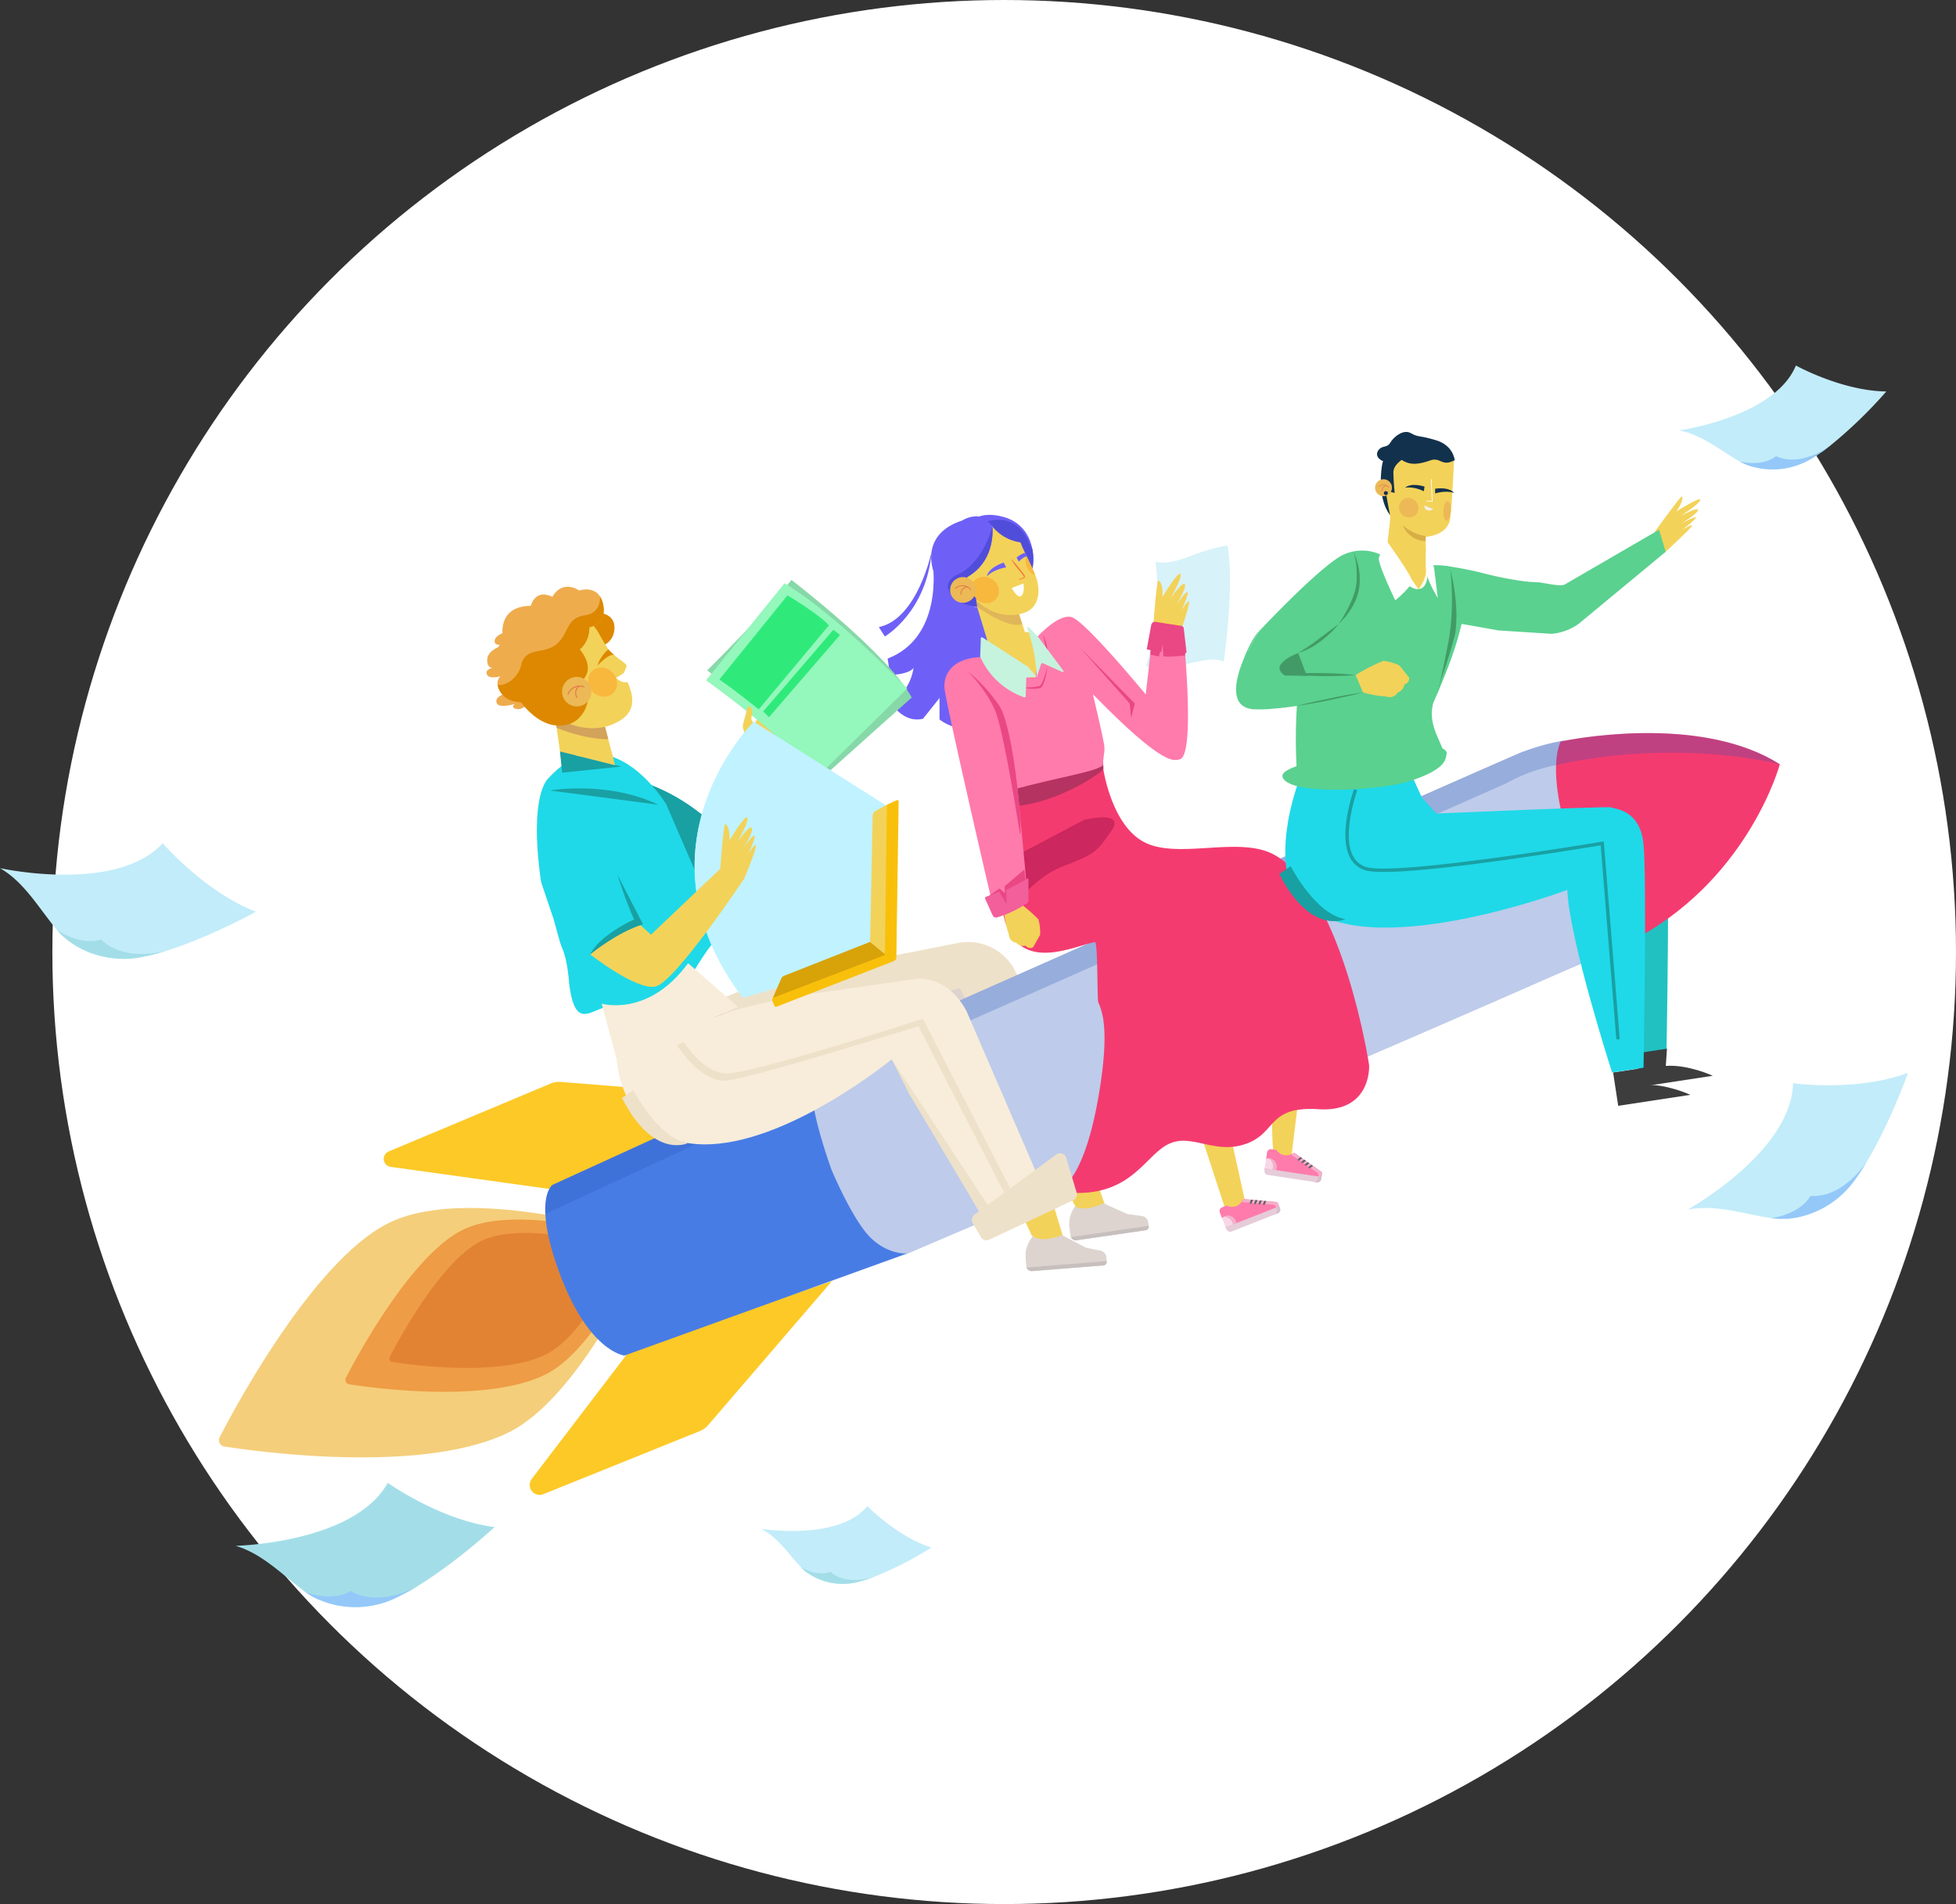 <svg xmlns="http://www.w3.org/2000/svg" xmlns:xlink="http://www.w3.org/1999/xlink" viewBox="0 0 655.16 637.61"><rect x="0" y="0" width="655.16" height="637.61" fill="#333333" stroke="none"/><defs><style>.cls-1{fill:#c0f3ff;}.cls-2{fill:#fff;}.cls-3,.cls-58{fill:#f3d259;}.cls-4{fill:#ff7bac;}.cls-5{fill:#f2afca;}.cls-6{fill:#e5ccd8;}.cls-7{fill:#d8bfcc;}.cls-8{fill:#f7d7e6;}.cls-9{fill:#786e78;}.cls-10{fill:#665e67;}.cls-11{fill:#6e60f7;}.cls-12{fill:#12314c;}.cls-13{fill:#ecb956;}.cls-14{fill:#e57e4c;}.cls-15{fill:#f2eeea;}.cls-16{fill:#d7f2f9;}.cls-17{fill:#21c1c1;}.cls-18{fill:#3d3d3d;}.cls-19{fill:#87d8a8;}.cls-20{fill:#94f7bc;}.cls-21{fill:#2fea7a;}.cls-22{fill:#eee1c9;}.cls-23{fill:#ddd4d0;}.cls-24{fill:#d29139;}.cls-25{fill:#c07b2c;}.cls-26{fill:#c6bfbd;}.cls-27{fill:#f5ce7b;}.cls-28{fill:#ee9c45;}.cls-29{fill:#e28333;}.cls-30{fill:#fcc927;}.cls-31{fill:#487ce5;}.cls-32{fill:#becbea;}.cls-33{fill:#f43b70;}.cls-34{opacity:0.25;}.cls-35{fill:#2454b5;}.cls-36{fill:#cc275e;}.cls-37{fill:#b53360;}.cls-38{fill:#514ddb;}.cls-39{opacity:0.59;}.cls-40{fill:#d3a25b;}.cls-41{fill:#f8b83d;}.cls-42{fill:#f8783d;}.cls-43{fill:#ea4785;}.cls-44{fill:#c6f3dd;}.cls-45{fill:#d80;}.cls-46{fill:#efac4d;}.cls-47{fill:#19a0a3;}.cls-48{fill:#f8edda;}.cls-49{fill:#1fd9e8;}.cls-50{clip-path:url(#clip-path);}.cls-51{fill:#f9c00b;}.cls-52{fill:#d8a209;}.cls-53{fill:#c2ecf9;}.cls-54{fill:#94c8f9;}.cls-55{fill:#a3dee8;}.cls-56{fill:#5ad18f;}.cls-57{fill:#429b66;}.cls-58{fill-rule:evenodd;}.cls-59{fill:#f25f9b;}.cls-60{fill:#d8ae45;}</style><clipPath id="clip-path"><path class="cls-1" d="M297.06,269.93l-44.59-28.21s-42.05,41.68-3.62,92.44L296.37,320Z"></path></clipPath></defs><g id="Capa_2" data-name="Capa 2"><g id="Capa_3" data-name="Capa 3"><circle class="cls-2" cx="336.35" cy="318.81" r="318.81"></circle></g><g id="Capa_1-2" data-name="Capa 1"><path class="cls-3" d="M434.64,370.28l-2.22,18.1s-4.56,1.81-5.54-.85-.78-15.29-.78-15.29Z"></path><polygon class="cls-3" points="401.68 378.2 410.7 405.78 417.27 403.34 411.01 375.01 401.68 378.2"></polygon><path class="cls-4" d="M412.36,412l15.5-5.92c.68-.27.8-.7.53-1.38l.07-.72-.36-.91a.88.88,0,0,0-.75-.57l-3.25-.28-.37.08-.24-.13-.87-.07-.36.08L422,402l-.87-.07-.33.08-.28-.13-.87-.08-.35.07-.26-.12-2.2-.19a.66.66,0,0,0-.63.35,4.12,4.12,0,0,1-2.52,2.11,4.07,4.07,0,0,1-2.59-.21.64.64,0,0,0-.49,0l-1.29.51a1.32,1.32,0,0,0-.74,1.72l.73,1.88.86,1.32.36,1.77.51.52c.27.68.63.71,1.31.44Z"></path><path class="cls-5" d="M427.35,402.49l-3.25-.28-.37.08-.24-.13-.87-.07-.36.08L422,402l-.87-.07-.33.08-.28-.13-.87-.08-.35.07-.26-.12-2.2-.19a.66.66,0,0,0-.63.35,4.69,4.69,0,0,1-.39.62H416l10.49.9a.89.89,0,0,1,.75.56l.61,1.53a1.43,1.43,0,0,1,.06.79l.06,0a1.32,1.32,0,0,0,.74-1.72l-.6-1.53a.88.88,0,0,0-.75-.57Z"></path><path class="cls-6" d="M412.51,412.41l15.45-6.1a1.32,1.32,0,0,0,.74-1.72l-.24-.62L410.54,411l.25.62a1.33,1.33,0,0,0,1.72.76Z"></path><path class="cls-7" d="M427.38,404.39l.24.62a1.33,1.33,0,0,1-.74,1.73l1.08-.43a1.32,1.32,0,0,0,.74-1.72l-.24-.62Z"></path><path class="cls-8" d="M409.32,407.94a2.61,2.61,0,0,1,.94-.62,2.77,2.77,0,0,1,3.59,1.57,3,3,0,0,1,.18.77L410.55,411l-1.22-3.09Z"></path><path class="cls-5" d="M410.26,407.32a2.49,2.49,0,0,0-.51.27,2.76,2.76,0,0,1,3,1.73,3,3,0,0,1,.19.76l1.08-.42a3,3,0,0,0-.18-.77,2.77,2.77,0,0,0-3.59-1.57Z"></path><path class="cls-9" d="M420.53,401.91l-.42,1a.29.29,0,0,0,.16.38.28.28,0,0,0,.38-.15l.49-1.15Z"></path><path class="cls-10" d="M420.11,402.88a0,0,0,0,1,0,0l.61,0,.43-1-.61,0Z"></path><path class="cls-9" d="M419.05,401.78l-.41,1a.29.29,0,1,0,.53.23l.49-1.15Z"></path><path class="cls-10" d="M418.64,402.75s0,0,0,0l.6,0,.43-1-.22,0-.39,0Z"></path><path class="cls-9" d="M422,402l-.42,1a.28.28,0,0,0,.15.38.29.29,0,0,0,.38-.15l.5-1.16Z"></path><path class="cls-10" d="M421.59,403v0l.61,0,.43-1L422,402Z"></path><path class="cls-9" d="M423.49,402.16l-.43,1a.29.29,0,0,0,.16.38.28.28,0,0,0,.38-.15l.5-1.17Z"></path><path class="cls-10" d="M423.06,403.15v0l.61.05.43-1-.61,0Z"></path><path class="cls-4" d="M424.69,393l16.39,2.65c.72.1,1-.2,1.15-.93l.42-.6.14-1a.89.89,0,0,0-.36-.86l-2.68-1.88-.35-.11-.15-.24-.71-.5-.36-.1-.15-.25-.71-.5-.33-.09-.17-.26-.72-.5-.34-.12-.16-.23-1.8-1.27a.67.67,0,0,0-.73,0,4.08,4.08,0,0,1-3.23.56,4,4,0,0,1-2.14-1.48.62.62,0,0,0-.43-.25l-1.36-.21A1.32,1.32,0,0,0,424.4,386l-.3,2,.07,1.58-.56,1.71.17.7c-.11.73.19.93.91,1Z"></path><path class="cls-5" d="M442.43,392.31l-2.68-1.88-.35-.11-.15-.24-.71-.5-.36-.1-.15-.25-.71-.5-.33-.09-.17-.26-.72-.5-.34-.12-.16-.23-1.8-1.27a.67.67,0,0,0-.73,0,5.43,5.43,0,0,1-.65.34l.14.08,8.63,6a.88.88,0,0,1,.37.86l-.25,1.63a1.31,1.31,0,0,1-.34.71H441a1.33,1.33,0,0,0,1.51-1.13l.24-1.62a.89.89,0,0,0-.36-.86Z"></path><path class="cls-6" d="M424.62,393.45,441,395.92a1.33,1.33,0,0,0,1.51-1.13l.1-.66-19-2.86-.1.66a1.33,1.33,0,0,0,1.11,1.52Z"></path><path class="cls-7" d="M441.5,394l-.1.66a1.32,1.32,0,0,1-1.51,1.12l1.15.18a1.33,1.33,0,0,0,1.51-1.13l.1-.65Z"></path><path class="cls-8" d="M424.1,388a2.81,2.81,0,0,1,1.12-.06,2.8,2.8,0,0,1,2.09,3.91l-3.7-.56.49-3.29Z"></path><path class="cls-5" d="M425.22,387.92a2.82,2.82,0,0,0-.58,0,2.77,2.77,0,0,1,1.74,3,2.61,2.61,0,0,1-.22.75l1.15.18a2.8,2.8,0,0,0-2.09-3.91Z"></path><path class="cls-9" d="M436.82,388.38,436,389a.29.29,0,0,0,.35.47l1-.75Z"></path><path class="cls-10" d="M436,389l0,0,.5.35.88-.66-.5-.35Z"></path><path class="cls-9" d="M435.6,387.53l-.84.63a.29.29,0,0,0-.06.4.29.29,0,0,0,.41.06l1-.74Z"></path><path class="cls-10" d="M434.76,388.16l0,0,.5.34.87-.65-.18-.12-.32-.23Z"></path><path class="cls-9" d="M438,389.23l-.85.64a.29.29,0,0,0-.06.41.29.29,0,0,0,.4.06l1-.76Z"></path><path class="cls-10" d="M437.18,389.87l0,0,.5.35.88-.66-.51-.35Z"></path><path class="cls-9" d="M439.25,390.08l-.87.65a.29.29,0,0,0-.05.4.28.28,0,0,0,.4.06l1-.76Z"></path><path class="cls-10" d="M438.39,390.73h0l.5.35.88-.66-.5-.35Z"></path><path class="cls-11" d="M312.51,189.83s3.23,23.61-15.21,30.71l.86,5.46s5.93,0,7.82-2.29c0,0-1,8.43-7.82,11.23,0,0,4.13,7.42,11,5.75l5.53-6.93v7.18s7,5.5,11.28,1a41.59,41.59,0,0,1,7.09-26.08l-5.19-12.44S318.23,202.93,312.51,189.83Z"></path><path class="cls-3" d="M477.61,186.86c-.16-1.55-.08-7.08-.08-7.08s7.46-.35,8.21-6.19S487,154.23,487,154.23l-10.38-6-12.39,8.19-1.63,6.36,3.09,10.41-1.13,12.24Z"></path><path class="cls-12" d="M465.61,172.48c-2.85-3.67-3.38-9.43-3-14.07.17-2.23.48-4.56,1.78-6.39a10.51,10.51,0,0,1,5.41-3.53,17.27,17.27,0,0,1,9.93-.51,11.58,11.58,0,0,1,7.55,6.19s-15.16-1.61-16.22-1.1-4.37,2.44-4.35,5.17.43,6.82.43,6.82l-2.42-.58s.5-3.69-.54-3.65S465.61,172.48,465.61,172.48Z"></path><path class="cls-13" d="M468.65,169.36a3.27,3.27,0,0,0,2.54,3.75A3,3,0,0,0,475,171a3.54,3.54,0,0,0-2.45-4.18A3.24,3.24,0,0,0,468.65,169.36Z"></path><path class="cls-12" d="M477.14,162.94l-.22,1.57s-3.28-1.74-6.25-1.17C470.67,163.34,472.16,161.5,477.14,162.94Z"></path><path class="cls-12" d="M480.7,163.66l0,1.58s3.52-1.19,6.36-.16C487,165.08,485.84,163,480.7,163.66Z"></path><ellipse class="cls-13" cx="463.44" cy="163.34" rx="2.85" ry="2.84" transform="translate(232.98 597.33) rotate(-81.45)"></ellipse><path class="cls-14" d="M465.25,163.21a.12.12,0,0,1,0,.08.11.11,0,0,1-.15,0,2.28,2.28,0,0,0-3.22-.24.11.11,0,1,1-.14-.16,2.49,2.49,0,0,1,3.52.26A.11.11,0,0,1,465.25,163.21Z"></path><path class="cls-14" d="M464.53,162.65a.11.11,0,0,1-.1.1,1.45,1.45,0,0,0-1.36,1.54.1.1,0,0,1-.1.11.11.11,0,0,1-.12-.1,1.68,1.68,0,0,1,1.57-1.77.1.1,0,0,1,.11.1Z"></path><ellipse class="cls-13" cx="484.69" cy="171.11" rx="3.3" ry="1.24" transform="translate(289.19 646.48) rotate(-87.09)"></ellipse><path class="cls-2" d="M479.73,168l-1.87-.09a.12.12,0,0,1-.11-.12.13.13,0,0,1,.13-.12l1.73.09-.35-7.18a.13.13,0,0,1,.11-.13.12.12,0,0,1,.13.12l.36,7.31a.11.11,0,0,1,0,.09A.09.09,0,0,1,479.73,168Z"></path><path class="cls-12" d="M487.24,154.08s-.37-4.89-6.26-6.66-5.8-.87-8.43-2.37-5.95,1.53-6.85,3.15-2.26,1.09-3.36,1.91-1.93,2.57.27,4,3.9-2.15,6.86-.12,6.14,1.41,9.62.18S482.92,156.5,487.24,154.08Z"></path><path class="cls-15" d="M477.17,169.25c-.59-.41,1.63,1,2.84,1.05a1.64,1.64,0,0,1-2,.52A1.25,1.25,0,0,1,477.17,169.25Z"></path><circle class="cls-12" cx="464.19" cy="165.13" r="0.66"></circle><path class="cls-16" d="M409.92,221.55c-3.39-1.49-7.63-.28-15.64,1.54-1.25.29-2.38.48-3.37.61h0c-5.33.65-7-.73-7-.73.77-2.51,1.39-5,1.88-7.35a87.6,87.6,0,0,0,1.42-9.43c.08-.82.15-1.63.2-2.42a3.23,3.23,0,0,1,.7-1.41l.29-.34a4.81,4.81,0,0,0,1.1-2.29l.08-.36a2.81,2.81,0,0,0-.3-1.87l-.09-.15a.45.45,0,0,0-.74-.1l-.83.89a66.23,66.23,0,0,0-.6-10s3.41,1.25,11-1.67c8.48-3.26,13.16-3.78,13.16-3.78C413.53,196.16,409.92,221.55,409.92,221.55Z"></path><path class="cls-3" d="M386.26,210s1.12-15.26,1.67-15.54,1.76,1.85,1.46,5.42c0,0,5.43-9.08,6-7.59s-3.48,8.28-3.48,8.28,4.25-6.08,4.95-4.91-2.95,7-2.95,7,3.85-5.58,3.93-4.22-2.16,6-2.16,6,2.54-4.13,2.61-2.78-3.59,12.24-3.59,12.24C393.6,216.44,386.26,210,386.26,210Z"></path><path class="cls-17" d="M468.56,250.37l7.6,16.6s70.57-3.13,71.28-2.6,9.58.45,10.76,12.32,0,74.85,0,74.85l-10.54,1.6s-14.42-44.74-15-61.14c0,0-79.82,29.9-93-2.35,0,0-5-11.93,3.49-35.42Z"></path><path class="cls-18" d="M547.81,352.77l1.7,11.16,24.18-3.68s-8.2-3.83-15.73-3.31l.39-5.77Z"></path><path class="cls-3" d="M261.07,237.55c1.52,3.07,1.58,6.15,1,7.67a32.25,32.25,0,0,1-2.92,4.81s3.87,22.23,2.87,26.14a9.89,9.89,0,0,1-12.16,6.5s-.08-.3-.19-.83a39.83,39.83,0,0,1-.43-12.56l4.08-17.65s-5.1-6.37-4.45-9,1.38-5.12,1.38-5.12,1.82,0,1.41,3.39l.9,1.55a6.2,6.2,0,0,0,1.5-3.62c0-2,0-5.67,1.78-6.57.94-.47,1.9.15,2.81,1.28h0A22.12,22.12,0,0,1,261.07,237.55Z"></path><path class="cls-3" d="M261.07,237.55c1.52,3.07,1.58,6.15,1,7.67a32.25,32.25,0,0,1-2.92,4.81s3.87,22.23,2.87,26.14a9.89,9.89,0,0,1-12.16,6.5s-.08-.3-.19-.83c0,0,7.89-.16,10.45-4.89s-1.86-26.8-1.86-26.8,2.83-5.07,3.28-7.75-2.8-8.7-2.89-8.86A22.12,22.12,0,0,1,261.07,237.55Z"></path><path class="cls-3" d="M253.05,243.15s3.08,2.38,2.76,5.57A11.43,11.43,0,0,0,253.05,243.15Z"></path><path class="cls-19" d="M236.88,224.49s20.21-20,28.21-30.29c0,0,32.25,24.6,40.29,39.38l-32.24,28.86S252.5,236.14,236.88,224.49Z"></path><path class="cls-20" d="M236.49,227.82s27.08,19.23,37,32.64l30.38-29.89s-23.17-24.44-41.09-35.25Z"></path><path class="cls-21" d="M240.94,227.55l22.83-28.18s11.05,6.63,13.85,10.06l-23.48,28.12S245.72,230.74,240.94,227.55Z"></path><polygon class="cls-21" points="255.63 238.25 279.13 210.9 281.35 212.64 257.57 240.17 255.63 238.25"></polygon><path class="cls-3" d="M250.28,240.43l-.18-2.4.29-1.05a.55.55,0,0,1,.72-.35,1.33,1.33,0,0,1,.79,1.1,4.8,4.8,0,0,1,0,2Z"></path><path class="cls-3" d="M364.65,388.09l5.47,15.41-.54,3.05c-.23,1.33-1,2.22-2,2.23l-7.21-4.45-3.56-6.94Z"></path><path class="cls-22" d="M218.86,344.4s1.36,28.22,29.24,28.49,68.53-17.28,68.53-17.28l23.81,40,26.3-18.06L340,325.09a17.66,17.66,0,0,0-19.13-9.3l-26.95,5.29s-24.66,3.09-38.18,7.84S218.86,344.4,218.86,344.4Z"></path><path class="cls-23" d="M239,339.6s7.88,12.67,16.65,11.9S320,333.31,320,333.31l28.75,55.77,2-1.45-29.27-56.81s-54.61,17.71-65.09,18.27c0,0-7,1.38-15-10.48Z"></path><polygon class="cls-24" points="343.42 393.56 314.09 346.85 316.63 355.61 340.44 395.61 343.42 393.56"></polygon><path class="cls-25" d="M366.12,376.28l-27.39,20.13a2.16,2.16,0,0,0-.59,2.82L340.9,404a2.15,2.15,0,0,0,2.77.87l28.13-13.21A2.15,2.15,0,0,0,373,389l-3.5-11.64A2.14,2.14,0,0,0,366.12,376.28Z"></path><path class="cls-24" d="M220.66,357.33l3.8-2.58s8.28,16.19,18.33,17.71C242.79,372.46,231.21,378.13,220.66,357.33Z"></path><path class="cls-23" d="M384.58,409.31l.2,1.37a1.16,1.16,0,0,1-1,1.3l-23.16,3.35a1.79,1.79,0,0,1-1.9-1.05,1.56,1.56,0,0,1-.14-.48l-.36-2.49a9.74,9.74,0,0,1,1.16-6.19l.66-1.16s2.72,2.16,9.59-1l8,3.59,4.84.68A2.46,2.46,0,0,1,384.58,409.31Z"></path><path class="cls-26" d="M384.75,410.51l0,.17a1.16,1.16,0,0,1-1,1.3l-23.16,3.35a1.79,1.79,0,0,1-1.9-1.05Z"></path><path class="cls-27" d="M218.05,415.06s-60.15-19.59-88.19-5.33c-24.49,12.44-50.16,59.72-56.28,71.52a2.18,2.18,0,0,0,1.61,3.16c13.14,2,66.68,9.13,95-4.64C195.9,467.24,218.05,415.06,218.05,415.06Z"></path><path class="cls-28" d="M215.63,415.67s-41.54-13.52-60.91-3.68c-16.91,8.6-34.64,41.25-38.87,49.4a1.51,1.51,0,0,0,1.11,2.18c9.08,1.4,46.06,6.31,65.59-3.2C200.33,451.71,215.63,415.67,215.63,415.67Z"></path><path class="cls-29" d="M208.7,418.57S176.15,408,161,415.69c-13.25,6.73-27.14,32.31-30.45,38.69a1.18,1.18,0,0,0,.87,1.71c7.11,1.1,36.08,5,51.38-2.5C196.71,446.81,208.7,418.57,208.7,418.57Z"></path><path class="cls-30" d="M251.24,367.4l-64.5,31.13-55.89-7.78a2.69,2.69,0,0,1-.67-5.15l54.22-22.73a7.45,7.45,0,0,1,3.49-.56Z"></path><path class="cls-30" d="M278.67,429l-67.74,23.25-32.82,43a3.33,3.33,0,0,0,3.89,5.11l52.36-21.11a7.45,7.45,0,0,0,2.87-2.06Z"></path><path class="cls-31" d="M182.66,406.52c.2,4.32,1.36,10.46,4.48,19.08,9.81,27.07,22,28.35,22,28.35l94.52-34.12h0l233-100.24L513,258.49l-2.65-6.83-235,103.9L185,396.81S182.29,398.74,182.66,406.52Z"></path><path class="cls-32" d="M272.4,365c-.07.61-.11,1.24-.13,1.89-.23,6.86,6.22,24.78,6.22,24.78s7.24,17.31,13.32,23c5.29,5,10.61,5.14,11.88,5.09H304s235-99.74,245.58-106.56c.36-.23.7-.46,1-.68l-23.75-57.5-2.89-7,0-.06A72.68,72.68,0,0,0,509.48,252c-7.42,2.92-234.11,103.46-234.11,103.46a.73.73,0,0,0-.07.13A25.25,25.25,0,0,0,272.4,365Z"></path><path class="cls-33" d="M521.2,256.23c-.19,5.48.69,14.12,4.95,26.88,8.06,24.13,21.63,29.54,23.41,30.15l.2.07c36.57-20.77,46.39-57.4,46.39-57.4-25.11-15.94-64.9-9.26-72.22-7.85l-1.18.24S521.41,250.61,521.2,256.23Z"></path><g class="cls-34"><path class="cls-35" d="M182.66,406.52,272.4,365,504.57,262.29a53.27,53.27,0,0,1,8.38-3.8,52.2,52.2,0,0,1,8.25-2.26h0q2.82-.63,5.58-1.15c38.67-7.26,69.33.85,69.33.85-25.11-15.94-64.9-9.26-72.22-7.85l0-.06A72.68,72.68,0,0,0,509.48,252c-7.42,2.92-234.11,103.46-234.11,103.46a.73.73,0,0,0-.07.13L185,396.81S182.29,398.74,182.66,406.52Z"></path></g><path class="cls-33" d="M458.58,356.67s1,15.94-17,14.78a30.35,30.35,0,0,0-7.29.27,14,14,0,0,0-4.65,1.63c-4.89,2.85-5.67,8-13.88,10.17-7,1.87-12.87-1.13-18.42-1.47A11.45,11.45,0,0,0,390,383.9c-6.6,4.35-11.23,14.35-26.28,15.5a43.05,43.05,0,0,1-6.78-.07,1.08,1.08,0,0,1-.62-1.9c3.12-2.69,8.22-10.14,11.73-30.87,3.73-22.06,1.06-28-.18-30.9-.4-.93-.12-20.4-1.12-20.2-7.55,1.55-24.36,10.06-29.92-6.33-3.94-11.61,2.41-39.15,2.41-39.15l30.32-12.42s2.74,19.08,14,24.61c11.43,5.61,31.46-2.28,43.11,4C449.78,298.72,458.58,356.67,458.58,356.67Z"></path><path class="cls-36" d="M363.18,274.52s13.94-3.38,9.14,3.62-5.56,7.9-16.22,11.94-18.38,15.36-18.53,18.32,1.55-21.21,1.55-21.21Z"></path><path class="cls-37" d="M368.54,251s1.35,5.62,1,6.61S354.19,269.14,339.23,270v-6.75Z"></path><path class="cls-11" d="M324.08,176.24l.27,1.35A155,155,0,0,0,337,188.68c4.17,3.14,7.9,5.19,8.53,3a17.48,17.48,0,0,0,.26-7.76c-.84-4.48-3.52-9.05-9.5-10.76C326.45,170.4,324.08,176.24,324.08,176.24Z"></path><path class="cls-38" d="M330,174.59l7,14.09c4.17,3.14,7.9,5.19,8.53,3a17.48,17.48,0,0,0,.26-7.76C341,173.55,330,174.59,330,174.59Z"></path><path class="cls-3" d="M346.73,227.34c-1.75,4.32-15.22-10.22-15.22-10.22l-4.24-13.92-.85-5.15,14.71,7,1.29,3.93.89,2.72h1.38S348.47,223,346.73,227.34Z"></path><g class="cls-39"><path class="cls-40" d="M342.42,209c-4.22,1.42-11.9-3.5-15.15-5.81l-.85-5.15,14.71,7Z"></path></g><path class="cls-3" d="M325.4,199.18c2.42,3.59,9.66,8.81,17.75,6,4.87-1.67,5.62-7.36,3.76-12.19l-.15-.4c-.81-2.06-1.86-4.17-2.84-6.21,0,0,0,0,0,0-.78-1.64-1.53-3.22-2.09-4.68-3-7.73-9.91-6-9.91-6C315.18,177.77,323,195.6,325.4,199.18Z"></path><ellipse class="cls-41" cx="331.93" cy="197.76" rx="4.29" ry="4.76" transform="matrix(0.55, -0.83, 0.83, 0.55, -16.71, 364.3)"></ellipse><path class="cls-41" d="M343.9,189.86a5,5,0,0,0,2.86,2.75c-.81-2.06-1.86-4.17-2.84-6.21,0,0,0,0,0,0l-.12-.25A5,5,0,0,0,343.9,189.86Z"></path><path class="cls-42" d="M341,194.24a7,7,0,0,1,1.5-.71c.24-.1.46-.21.46-.37s-.15-.39-.35-.62l-1.21-1.5a28.17,28.17,0,0,1-2.88-4,28.57,28.57,0,0,1,3.24,3.74c.41.53.81,1,1.18,1.52a1.16,1.16,0,0,1,.37.84.62.62,0,0,1-.31.44,2,2,0,0,1-.41.18A7.15,7.15,0,0,1,341,194.24Z"></path><path class="cls-11" d="M313.71,193.93a17.26,17.26,0,0,0,7.23,7.37h0a15.11,15.11,0,0,0,6.33,1.9l-.39-2.83-4.94-6.13c12.06-5.09,10.45-17.94,10.45-17.94-3.68-6.23-10.21-1.94-10.21-1.94C311.6,177.76,310,186.22,313.71,193.93Z"></path><path class="cls-38" d="M320.93,201.29h0a15.11,15.11,0,0,0,6.33,1.9l-.39-2.83-4.94-6.13c12.06-5.09,10.45-17.94,10.45-17.94s-3,12.46-11.91,16.23C320.48,192.53,313.43,195.59,320.93,201.29Z"></path><polygon class="cls-38" points="323.72 192.95 325.36 196.33 321.94 194.24 323.72 192.95"></polygon><path class="cls-38" d="M332.39,176.3a14.72,14.72,0,0,0,12.34,5.44s-3.42-10-13.85-7.18Z"></path><path class="cls-2" d="M342.79,195.41l-3.92,1.48s2.06,3.94,3.29,2.59S342.79,195.41,342.79,195.41Z"></path><path class="cls-4" d="M395.22,254.27a6.48,6.48,0,0,1-1.47.23c-6.63.43-27.19-21.81-27.69-21.95,0,0,3.69,15.27,3.83,17.42s-.06,1.22-.53,6.4c-3.06,2.15-12.78,3.52-28.55,7.64l3.48,36.62a1.93,1.93,0,0,1-1.11,2.05L334,306.29a.67.67,0,0,1-.89-.53c-1.83-7.86-16.35-70.35-16.75-75.34-.44-5.32,3.54-11.63,17.12-10.21,0,0,5.65,6.07,13.21,6.78a30.54,30.54,0,0,0-.08-12.82s7.73-8.93,12.38-7.49,24.77,25.87,24.77,25.87l1.52-13.35h0l.67-5.89.09-.79.51.08,10,1.66s.11,1.1.27,2.94l.12,1.33.06.74v.21C397.81,230,399.21,253.09,395.22,254.27Z"></path><polygon class="cls-43" points="380.11 235.6 378.86 240.44 378.4 235.6 361.66 216.78 380.11 235.6"></polygon><path class="cls-43" d="M324.15,224.79s6.38,6.25,9.3,13.51,8.2,41.15,8.2,41.15c1-.12-2-35.92-7.06-43.3A55.2,55.2,0,0,0,324.15,224.79Z"></path><path class="cls-43" d="M350.8,223.16s-1.25,5.62-2.58,6.55a14.64,14.64,0,0,1-6.37.25,13,13,0,0,0,6.8.41S350.21,228.94,350.8,223.16Z"></path><path class="cls-44" d="M328.31,219.9l.22-6.19a.35.35,0,0,1,.55-.24l15.08,9.71a1.71,1.71,0,0,1,.53.54l2.51,2.88-3.45.25-.18,6.25a.45.45,0,0,1-.6.38A25.14,25.14,0,0,1,328.31,219.9Z"></path><path class="cls-44" d="M347.2,226.6s-3-2.66-3.2-2.12a11.35,11.35,0,0,0-.25,2.37Z"></path><path class="cls-43" d="M349.38,212.57a16.73,16.73,0,0,1,1.66,7.85Z"></path><path class="cls-44" d="M355.76,225l-6.5-2.93-.11,0a.41.41,0,0,0-.46.22l-1.4,4.31A58.12,58.12,0,0,0,344,210s.39-.24,1.18.6l2.78,3,8.22,11C356.39,224.85,356.07,225.18,355.76,225Z"></path><path class="cls-44" d="M349.15,222.07a.41.41,0,0,0-.46.22l-1.4,4.31s-.27-3.5.16-4.24S348.82,222,349.15,222.07Z"></path><path class="cls-43" d="M397,219.47a41.85,41.85,0,0,1-7.15.37.18.18,0,0,1-.16-.18l-.44-5.36-1,5.34a.17.17,0,0,1-.2.16l-2.78-.6h0l.67-5.89.6-.71,1-1.13,3-.94,5.92,2.77.32,3.9.12,1.33.06.74Z"></path><path class="cls-43" d="M384.16,217.12l1.43-7.76a1.29,1.29,0,0,1,1.41-1.12l8.75,1.36a1,1,0,0,1,.75.83l.91,7.86a.39.39,0,0,1-.33.44,50.14,50.14,0,0,1-6.68,0,.4.4,0,0,1-.34-.39l-.22-5-.81,4.61a.53.53,0,0,1-.62.46l-4-.89A.3.3,0,0,1,384.16,217.12Z"></path><polygon class="cls-3" points="206 256.25 188.28 256.69 186.45 243.74 186.01 240.03 186.1 240.05 202.34 242.2 203.31 245.94 206 256.25"></polygon><path class="cls-40" d="M203.74,247.56c-8.33,0-17.29-3.82-17.29-3.82l-.61-4.25,16.5,2.71,1,3.74Z"></path><path class="cls-45" d="M201.2,205.29s5,.42,4.59,5.44a6.29,6.29,0,0,1-4.88,5.83l-4.48-7.33Z"></path><path class="cls-3" d="M209.1,226.18c3.09,5.81,4.39,11.35-1.1,14.91-9.84,6.36-21.49.36-25.1-3.79s-16.22-25.45,4.59-30.67c0,0,8.5-3.24,13.43,6.06.94,1.76,2.13,3.64,3.37,5.58l0,0,5.15,4a1,1,0,0,1,.32,1.2l-.94,2.26Z"></path><ellipse class="cls-41" cx="201.83" cy="228.44" rx="4.61" ry="5.11" transform="translate(-102.01 203.94) rotate(-43.93)"></ellipse><path class="cls-46" d="M201.92,202a7.39,7.39,0,0,0-.95-2.26c-2.34-3.59-6.94-2-6.94-2-6.17-3.75-9,2.14-9,2.14-5.89-2.86-7.23,3-7.23,3-8.53.09-9.64,5.73-9.52,9.18-1.19.51-2.78,1.46-2.59,2.86.11.83.87,1,1.77,1a8.84,8.84,0,0,0-.62.82h0s-3.65,1.39-3.65,4.27,1.83,2.64,1.83,2.64-2.89.56-1.83,2.37c.69,1.16,2.91.84,4.42.46a3.3,3.3,0,0,0-.92,2.89,6.28,6.28,0,0,0,1.61,3.25c-1.06.43-2.27,1.22-2,2.58.49,2.33,6.16.52,6.16.52s-1.78,1.31.76,1.73c1.61.26,3.46-1.35,4.59-2.55a18.8,18.8,0,0,0,5.06-2.41,14.26,14.26,0,0,0,1.57-1.3,5.53,5.53,0,0,0,.53-6.91c3-1.34,1.4-2.94,1.4-2.94a2.53,2.53,0,0,0,1.9-1.43c9.76-1.43,9.12-9.83,9.12-9.83S203.7,209.07,201.92,202Z"></path><path class="cls-45" d="M173.83,234.2s5.69,9.17,14,8.79,9.22-9,9.22-9l-8.68-5.44-5.56-1.06Z"></path><path class="cls-45" d="M172.34,234.89c4.69.78,6.61,0,10.53-2.42a14.26,14.26,0,0,0,1.57-1.3,5.53,5.53,0,0,0,.53-6.91c3-1.34,1.4-2.94,1.4-2.94a2.53,2.53,0,0,0,1.9-1.43c9.76-1.43,9.12-9.83,9.12-9.83s6.31-1,4.53-8.06a7.39,7.39,0,0,0-.95-2.26c.07,2-.46,5.63-5.07,6.31-6.4.94-5.35,6.29-9.56,9.73s-10.32.72-11.74,6.88c-1,4.3-5.14,7.18-7.93,6.69A7,7,0,0,0,172.34,234.89Z"></path><path class="cls-45" d="M193.55,216.72s5.08,5.09,2.73,9.5-5.35,4.32-5.35,4.32l-6.65-2.06-.45-5.21,4.56-6.41Z"></path><path class="cls-47" d="M218.07,262.87a63.28,63.28,0,0,1,15.66,8.85c8.66,6.48,21.53,14.26,21.53,14.26s-5.41,13.72-6.77,23.54l-9.61-.74Z"></path><path class="cls-3" d="M351.32,398.36l4.57,15.19-.78,2.92a2.44,2.44,0,0,1-2.29,2l-7.23-4.7-3.2-6.9Z"></path><path class="cls-48" d="M206.54,354.73s1.36,28.22,29.24,28.49,62.91-28.49,62.91-28.49l29.42,51.2,19.07-13.09-23.43-54.2c-3.58-7-10.63-12.16-18.37-10.64l-23.83,3.41s-24.67,3.09-38.19,7.84S206.54,354.73,206.54,354.73Z"></path><path class="cls-22" d="M226.68,349.93s7.89,12.66,16.66,11.9,64.28-18.19,64.28-18.19l28.75,55.77,2-1.46-29.27-56.8s-54.61,17.7-65.09,18.27c0,0-7,1.38-15-10.49Z"></path><polygon class="cls-22" points="331.1 403.89 298.69 354.73 304.31 365.94 328.11 405.93 331.1 403.89"></polygon><path class="cls-22" d="M353.79,386.61,326.4,406.74a2.15,2.15,0,0,0-.58,2.82l2.75,4.72a2.16,2.16,0,0,0,2.78.86l28.13-13.2a2.16,2.16,0,0,0,1.14-2.57l-3.49-11.65A2.15,2.15,0,0,0,353.79,386.61Z"></path><path class="cls-22" d="M208.34,367.66l3.8-2.58s8.28,16.19,18.32,17.71C230.46,382.79,218.89,388.46,208.34,367.66Z"></path><path class="cls-23" d="M370.58,421.08l.12,1.41a1.18,1.18,0,0,1-1.08,1.27l-23.9,1.9a1.86,1.86,0,0,1-1.87-1.2,1.72,1.72,0,0,1-.11-.5l-.21-2.58a10,10,0,0,1,1.6-6.24l.75-1.15s2.64,2.4,9.87-.38l7.94,4.19,4.91,1A2.5,2.5,0,0,1,370.58,421.08Z"></path><path class="cls-26" d="M370.68,422.32l0,.17a1.18,1.18,0,0,1-1.08,1.27l-23.9,1.9a1.86,1.86,0,0,1-1.87-1.2Z"></path><path class="cls-49" d="M181.23,295.35c-4.2-29.57,2.31-34.57,2.6-34.89,20.45-22.24,39.31,8.85,39.31,8.85,15.54,36.05,19,43.49,19,43.49-7.57,4.61-13.51,24.53-22.59,24-11.65-.65-10.39,2.65-10.39,2.65-7.61-8.64-15.81,10.86-18.49-9.82-.08-.59-.46-7.8-2.35-12.09-1-2.27-2.09-7.18-2.82-9.54Z"></path><path class="cls-1" d="M297.06,269.93l-44.59-28.21s-42.05,41.68-3.62,92.44L296.37,320Z"></path><g class="cls-50"><polygon class="cls-1" points="291.15 334.16 297.06 298.74 297.06 334.16 291.15 334.16"></polygon><polygon class="cls-1" points="289.04 334.16 297.06 286.12 297.06 298.74 291.15 334.16 289.04 334.16"></polygon><polygon class="cls-1" points="286.94 334.16 297.06 273.5 297.06 286.12 289.04 334.16 286.94 334.16"></polygon><polygon class="cls-1" points="284.83 334.16 297.06 260.88 297.06 273.5 286.94 334.16 284.83 334.16"></polygon><polygon class="cls-1" points="282.72 334.16 297.06 248.27 297.06 260.88 284.83 334.16 282.72 334.16"></polygon><polygon class="cls-1" points="280.62 334.16 295.05 247.67 297.06 248.01 297.06 248.27 282.72 334.16 280.62 334.16"></polygon><polygon class="cls-1" points="278.51 334.16 293 247.33 295.05 247.67 280.62 334.16 278.51 334.16"></polygon><polygon class="cls-1" points="276.41 334.16 290.95 246.99 293 247.33 278.51 334.16 276.41 334.16"></polygon><polygon class="cls-1" points="274.3 334.16 288.9 246.65 290.95 246.99 276.41 334.16 274.3 334.16"></polygon><polygon class="cls-1" points="272.19 334.16 286.86 246.3 288.9 246.65 274.3 334.16 272.19 334.16"></polygon><polygon class="cls-1" points="270.09 334.16 284.81 245.96 286.86 246.3 272.19 334.16 270.09 334.16"></polygon><polygon class="cls-1" points="267.98 334.16 282.76 245.62 284.81 245.96 270.09 334.16 267.98 334.16"></polygon><polygon class="cls-1" points="265.88 334.16 280.71 245.28 282.76 245.62 267.98 334.16 265.88 334.16"></polygon><polygon class="cls-1" points="263.77 334.16 278.66 244.94 280.71 245.28 265.88 334.16 263.77 334.16"></polygon><polygon class="cls-1" points="261.67 334.16 276.61 244.59 278.66 244.94 263.77 334.16 261.67 334.16"></polygon><polygon class="cls-1" points="259.56 334.16 274.56 244.25 276.61 244.59 261.67 334.16 259.56 334.16"></polygon><polygon class="cls-1" points="257.45 334.16 272.51 243.91 274.56 244.25 259.56 334.16 257.45 334.16"></polygon><polygon class="cls-1" points="255.35 334.16 270.46 243.57 272.51 243.91 257.45 334.16 255.35 334.16"></polygon><polygon class="cls-1" points="253.24 334.16 268.42 243.23 270.46 243.57 255.35 334.16 253.24 334.16"></polygon><polygon class="cls-1" points="251.14 334.16 266.37 242.88 268.42 243.23 253.24 334.16 251.14 334.16"></polygon><polygon class="cls-1" points="249.03 334.16 264.32 242.54 266.37 242.88 251.14 334.16 249.03 334.16"></polygon><polygon class="cls-1" points="246.93 334.16 262.27 242.2 264.32 242.54 249.03 334.16 246.93 334.16"></polygon><polygon class="cls-1" points="244.82 334.16 260.22 241.86 262.27 242.2 246.93 334.16 244.82 334.16"></polygon><polygon class="cls-1" points="242.72 334.16 258.14 241.72 259.4 241.72 260.22 241.86 244.82 334.16 242.72 334.16"></polygon><polygon class="cls-1" points="241.92 334.16 240.65 333.95 256.03 241.72 258.14 241.72 242.72 334.16 241.92 334.16"></polygon><polygon class="cls-1" points="240.65 333.95 238.6 333.6 253.93 241.72 256.03 241.72 240.65 333.95"></polygon><polygon class="cls-1" points="238.6 333.6 236.55 333.26 251.82 241.72 253.93 241.72 238.6 333.6"></polygon><polygon class="cls-1" points="236.55 333.26 234.5 332.92 249.72 241.72 251.82 241.72 236.55 333.26"></polygon><polygon class="cls-1" points="234.5 332.92 210.41 328.9 210.41 241.72 249.72 241.72 234.5 332.92"></polygon></g><path class="cls-51" d="M297.55,322.55,260,337.17a.42.42,0,0,1-.53-.22l-.73-1.7a1.11,1.11,0,0,1,.61-1.46l38.22-15Z"></path><path class="cls-52" d="M258.86,334.16l2.82-6.47a1.77,1.77,0,0,1,1-.94l28.78-11.35,5.26,4.29Z"></path><path class="cls-3" d="M291.44,315.4l5.26,4.29.6-50.34-4,2.18a1.94,1.94,0,0,0-1,1.69Z"></path><path class="cls-51" d="M296.37,320l.69-50a.82.82,0,0,1,.49-.76l2.8-1.28a.46.46,0,0,1,.65.43l-.77,52.31a1.13,1.13,0,0,1-.65,1l-2,.92Z"></path><path class="cls-3" d="M197.7,319.6s15.16,11.92,21.7,10.8,30-36.39,30-36.39l-6.93-4.24L218.05,313l-5.68-5.11S210,308.53,197.7,319.6Z"></path><path class="cls-47" d="M206.78,292.89s2.66,8.48,5.59,15c0,0-11.72,5.3-14.67,11.71,0,0,9-7.44,17.68-10.06Z"></path><path class="cls-47" d="M184.21,264.71s19.34-3.39,36.29,4.78Z"></path><path class="cls-53" d="M639.07,359.26c-.13.37-5.74,16.26-13.6,29.44-.53.89-1.06,1.76-1.61,2.61l-.55.85,0,.06c-.18.26-.34.52-.52.77s-.37.55-.56.82l-.45.65-.12.16c-.18.26-.38.53-.57.79a31.39,31.39,0,0,1-19,12.26l-.82.15-.49.08-1.26.17-.59.06-.46,0h-.14l-.47,0a22.82,22.82,0,0,1-4.52-.19c-9.35-1.41-18.73-4.73-28.06-2.87,0,0,34.83-19.31,35.29-42.36C600.5,362.79,622,365.69,639.07,359.26Z"></path><path class="cls-54" d="M625.47,388.69h0c-.53.89-1.06,1.76-1.61,2.61l-.55.85,0,.06c-.18.26-.34.52-.52.77s-.37.55-.56.82l-.45.65-.12.16c-.18.26-.38.53-.57.79a31.39,31.39,0,0,1-19,12.26l-.82.15-.49.08-1.26.17-.59.06-.46,0h-.14l-.47,0a22.82,22.82,0,0,1-4.52-.19c10.38-1.71,13.08-7.44,13.08-7.44C617.77,401.21,625.47,388.69,625.47,388.69Z"></path><path class="cls-53" d="M85.72,305.3c-.33.19-15.07,8.37-29.69,13-1,.32-2,.61-2.94.89l-1,.27-.08,0-.89.23-1,.25-.76.18-.2,0-.95.21A31.4,31.4,0,0,1,25.89,317l-.71-.43a4.94,4.94,0,0,1-.42-.27c-.35-.22-.71-.46-1.05-.7-.17-.11-.33-.23-.49-.35l-.37-.27-.11-.09-.37-.29a22,22,0,0,1-3.26-3.14c-6.06-7.25-10.89-16-19.11-20.74,0,0,38.88,8.62,54.5-8.33C54.5,282.37,68.64,298.76,85.72,305.3Z"></path><path class="cls-55" d="M56,318.32h0c-1,.32-2,.61-2.94.89l-1,.27-.08,0-.89.23-1,.25-.76.18-.2,0-.95.21A31.4,31.4,0,0,1,25.89,317l-.71-.43a4.94,4.94,0,0,1-.42-.27c-.35-.22-.71-.46-1.05-.7-.17-.11-.33-.23-.49-.35l-.37-.27-.11-.09-.37-.29a22,22,0,0,1-3.26-3.14c8.91,5.6,14.72,3.11,14.72,3.11C42,322.59,56,318.32,56,318.32Z"></path><path class="cls-53" d="M312,518.24A123.65,123.65,0,0,1,292.92,528l-1.9.69-.63.22-.05,0-.58.19-.63.19a4.58,4.58,0,0,1-.49.15l-.13,0-.62.18a20.69,20.69,0,0,1-14.87-1.4l-.49-.25-.29-.16-.72-.43-.33-.21-.26-.16-.07,0-.26-.18a14.93,14.93,0,0,1-2.26-1.94c-4.28-4.54-7.79-10.09-13.4-12.92,0,0,25.95,4.17,35.58-7.61C290.52,504.35,300.47,514.6,312,518.24Z"></path><path class="cls-55" d="M292.92,528h0l-1.9.69-.63.22-.05,0-.58.19-.63.19a4.58,4.58,0,0,1-.49.15l-.13,0-.62.18a20.69,20.69,0,0,1-14.87-1.4l-.49-.25-.29-.16-.72-.43-.33-.21-.26-.16-.07,0-.26-.18a14.93,14.93,0,0,1-2.26-1.94c6.08,3.34,9.81,1.47,9.81,1.47C283.83,531.33,292.92,528,292.92,528Z"></path><path class="cls-55" d="M165.66,511.38c-.29.26-12.65,11.72-25.74,19.73-.87.54-1.76,1.06-2.64,1.56l-.88.5-.07,0-.81.44-.88.46-.7.36-.18.09c-.28.15-.58.29-.87.43a31.36,31.36,0,0,1-22.55,2l-.79-.24-.48-.16c-.4-.14-.79-.28-1.19-.44l-.55-.22-.43-.18-.12,0-.44-.2a21.87,21.87,0,0,1-3.91-2.27c-7.61-5.59-14.38-12.9-23.5-15.58,0,0,39.81-.9,50.94-21.09C129.87,496.56,147.51,509.11,165.66,511.38Z"></path><path class="cls-54" d="M139.93,531.1h0c-.87.54-1.76,1.06-2.64,1.56l-.88.5-.07,0-.81.44-.88.46-.7.36-.18.09c-.28.15-.58.29-.87.43a31.36,31.36,0,0,1-22.55,2l-.79-.24-.48-.16c-.4-.14-.79-.28-1.19-.44l-.55-.22-.43-.18-.12,0-.44-.2a21.87,21.87,0,0,1-3.91-2.27c10,3.32,15-.49,15-.49C127.29,538.6,139.93,531.1,139.93,531.1Z"></path><path class="cls-53" d="M631.82,131.09a153.54,153.54,0,0,1-19,18.32c-.66.51-1.32,1-2,1.5l-.66.48-.06,0-.61.43-.67.46-.53.35-.14.09-.66.43a25.52,25.52,0,0,1-18,3.7l-.67-.13-.4-.08-1-.25-.47-.12-.36-.11-.1,0-.37-.12a18.3,18.3,0,0,1-3.37-1.47c-6.67-3.82-12.81-9.1-20.43-10.43,0,0,32.09-4.4,39.22-21.74C601.53,122.41,616.94,130.93,631.82,131.09Z"></path><path class="cls-54" d="M612.84,149.4h0c-.66.51-1.32,1-2,1.5l-.66.48-.06,0-.61.43-.67.46-.53.35-.14.09-.66.43a25.52,25.52,0,0,1-18,3.7l-.67-.13-.4-.08-1-.25-.47-.12-.36-.11-.1,0-.37-.12a18.3,18.3,0,0,1-3.37-1.47c8.38,1.76,12.11-1.79,12.11-1.79C603.32,156.62,612.84,149.4,612.84,149.4Z"></path><path class="cls-3" d="M554.13,178.26s8.64-12,9.17-12,.24,2.21-1.81,5c0,0,8.4-5.27,8-3.81s-6.66,5.39-6.66,5.39,6-3.29,5.92-2.06-5.63,4.57-5.63,4.57,5.51-3,4.86-1.9-4.56,4-4.56,4,3.87-2.38,3.22-1.24-8.77,8.59-8.77,8.59C555.81,186.43,554.13,178.26,554.13,178.26Z"></path><path class="cls-18" d="M540.31,359.15l1.7,11.16,24.17-3.68s-8.19-3.83-15.72-3.31l.39-5.77Z"></path><path class="cls-56" d="M479.94,235.87c-1.37,6.31,1.64,10.54,3.34,15.16.48,1.29-1.45,2.31-2.82,2.31L437,261.67a2.57,2.57,0,0,1-2.56-2.39,175.8,175.8,0,0,1,.93-33.37c.17-1.26.28-1.95.28-1.95l-14-12.49s16.89-18.09,25.92-24.29a14.73,14.73,0,0,1,16.64-.46l8.4,4.34s8.67-4.05,16.82.08a28.13,28.13,0,0,1,1,4C493.13,208.45,480.32,234.11,479.94,235.87Z"></path><path class="cls-3" d="M478.16,191.73c0,2.58-.61,5.27-3,5.52-1.39.13-2.84-.7-4.2-2-3.61-3.38-6.66-9.9-6.66-9.9l1.3-10.53,11.9,7.21.14,4.81A24.61,24.61,0,0,1,478.16,191.73Z"></path><path class="cls-2" d="M475.13,197.25c-1.39.13-2.84-.7-4.2-2l1.94-1.12Z"></path><path class="cls-2" d="M464.55,181.23s8.28,11.51,8.41,13.3-5.61,6.52-5.61,6.52-6.11-12.59-5.48-14.33S464.55,181.23,464.55,181.23Z"></path><path class="cls-2" d="M477.64,184.85l2.68,5.09,1.26,10.28s-3.68-5.89-3.94-9.17A43.3,43.3,0,0,1,477.64,184.85Z"></path><path class="cls-2" d="M478.16,191.73c0,2.58-.61,5.27-3,5.52,2.7-3.47,2.51-6.2,2.51-6.2Z"></path><path class="cls-56" d="M417.77,218.1s-9.88,18.87,2.4,19.44c11.28.51,37-5.49,37-5.49l-2.29-6.31H431Z"></path><path class="cls-56" d="M498.36,194.17l17.23.85c1.71.19,7,1.49,8.55.69l31.57-18.32,2.21,7.39-29.19,24.16a18.31,18.31,0,0,1-9.06,3.31l-18.08-1.16Z"></path><path class="cls-56" d="M486.43,197.77l-2-8.23a112.46,112.46,0,0,1,13.27,2.64,116.3,116.3,0,0,0,13.8,2.61,1,1,0,0,1,.92,1c0,3.11-5.81,9-10.84,15.26l-12.14-2.15Z"></path><path class="cls-57" d="M487.32,212.64v0c-2.05,7.9-4.6,14.83-4.6,14.83-.6,2.26-1.65,6.45-1.65,6.45.1-.39,1.73-6.83,4-18.57,2.35-12.12.7-24.82.7-24.82C489.1,204.15,487.41,212.19,487.32,212.64Z"></path><path class="cls-57" d="M453.27,184.7a21,21,0,0,1,2,12.06c-.9,6.9-6.87,12.18-6.87,12.18s5.59-8.06,5.95-13.87C454.81,188.15,453.27,184.7,453.27,184.7Z"></path><path class="cls-58" d="M456.54,231.85q-1.29-3-2.47-5.79a59.39,59.39,0,0,1,9.34-4.77,18.18,18.18,0,0,1,5.37,1.58l3.17,4a2,2,0,0,1-1.55,2.32,3.32,3.32,0,0,1-2.27,2.73,3,3,0,0,1-3.83,1.3A31.33,31.33,0,0,1,456.54,231.85Z"></path><path class="cls-49" d="M460.87,256.37l7.6,16.61s70.57-3.13,71.28-2.6,9.58.44,10.75,12.32,0,74.85,0,74.85l-10.53,1.6s-14.42-44.74-15-61.14c0,0-79.81,29.9-93-2.35,0,0-5-11.93,3.49-35.42Z"></path><polygon class="cls-49" points="466.8 270.4 476.16 266.97 470.77 255.19 457.02 256.96 466.8 270.4"></polygon><path class="cls-49" d="M468.47,273s6.65-.37,7.69-6l-2-3.57-10.76,4.79Z"></path><path class="cls-11" d="M312.05,184.7S307.4,207.26,294.37,210l2,3.15S310.39,205,312.05,184.7Z"></path><path class="cls-58" d="M336.35,305.75l4.08-4.16a54.36,54.36,0,0,1,7.39,6.29,17.09,17.09,0,0,1,.57,5.16l-2.32,4.14a1.88,1.88,0,0,1-2.53-.5,3.08,3.08,0,0,1-3.15-1,2.78,2.78,0,0,1-2.48-2.81A29,29,0,0,1,336.35,305.75Z"></path><polygon class="cls-43" points="331.28 299.95 334.81 297.51 336.55 299.12 336.55 296.74 343.11 291.18 344.19 299.51 337.21 304.27 335.34 303.73 331.28 299.95"></polygon><path class="cls-59" d="M334,307.21a37.94,37.94,0,0,0,9.89-4.65,1.32,1.32,0,0,0,.59-1.11v-7a.25.25,0,0,0-.37-.22c-1.11.65-4.44,2.55-7.11,3.75l.16,4.76-2.5-4.14a43.75,43.75,0,0,1-4.35,1.68.53.53,0,0,0-.32.72l2.48,5.5A1.29,1.29,0,0,0,334,307.21Z"></path><path class="cls-56" d="M476.55,249.93l1-3.43,2.25,2.52c.21,1.38,2.32,1,3.54,1.68.75.44,1.4,1,1.2,1.78-.42,1.6.27,5-12.41,9.12-9.39,3.07-40,5-42.5-1.27S476.55,249.93,476.55,249.93Z"></path><polygon class="cls-49" points="476.16 266.97 481.58 272.98 467.39 273.71 476.16 266.97"></polygon><path class="cls-47" d="M541.39,348.08l-5.24-65C529.81,284.14,482,292,463.47,292a33.34,33.34,0,0,1-4.68-.26,8.43,8.43,0,0,1-6.34-4.07c-4.55-7.61.86-22.77,1.09-23.41l1.07.39c-.05.15-5.45,15.29-1.18,22.43a7.35,7.35,0,0,0,5.52,3.54,32.37,32.37,0,0,0,4.48.24c19.39,0,72.56-8.9,73.14-9l.61-.11L542.53,348Z"></path><path class="cls-48" d="M206.54,354.73l-5-18.63s15.62,4.65,28.93-13.55l16.77,14.65Z"></path><path class="cls-3" d="M241.2,291.57s1.12-15.25,1.67-15.53,1.75,1.85,1.46,5.41c0,0,5.42-9.07,6-7.58s-3.49,8.28-3.49,8.28,4.26-6.08,5-4.91-3,7-3,7,3.85-5.58,3.93-4.23-2.16,6-2.16,6,2.53-4.13,2.61-2.78-3.86,10.8-3.86,10.8C248.27,296.59,241.2,291.57,241.2,291.57Z"></path><path class="cls-60" d="M477.53,179.53a15,15,0,0,1-7.64-3.59,8.46,8.46,0,0,0,7.62,5.29Z"></path><polygon class="cls-47" points="188.29 258.75 187.57 251.66 208.17 256.69 188.29 258.75"></polygon><polygon class="cls-3" points="192.75 252.93 206 256.25 204.67 251.15 192.75 252.93"></polygon><path class="cls-11" d="M336.19,188.39,337,190s-4.1.54-6.42,3C330.58,192.91,330.75,190.29,336.19,188.39Z"></path><path class="cls-11" d="M343.31,185.11a9,9,0,0,0-2.81,1.61l.73,1.34s2-1.93,2.69-1.66"></path><ellipse class="cls-13" cx="322.57" cy="197.58" rx="4.31" ry="4.3" transform="translate(79.2 487.17) rotate(-81.45)"></ellipse><path class="cls-14" d="M325.3,197.38a.18.18,0,0,1-.05.12.16.16,0,0,1-.23,0,3.48,3.48,0,0,0-2.37-1.2,3.44,3.44,0,0,0-2.51.83.16.16,0,0,1-.23,0,.17.17,0,0,1,0-.24,3.8,3.8,0,0,1,5.34.4A.18.18,0,0,1,325.3,197.38Z"></path><path class="cls-14" d="M324.22,196.53a.15.15,0,0,1-.15.15A2.2,2.2,0,0,0,322,199a.18.18,0,0,1-.16.18.16.16,0,0,1-.17-.16,2.54,2.54,0,0,1,2.37-2.68.17.17,0,0,1,.17.16Z"></path><ellipse class="cls-13" cx="193.17" cy="231.65" rx="4.92" ry="4.94" transform="translate(-68.49 81.61) rotate(-20.35)"></ellipse><path class="cls-14" d="M195.8,229.93a.2.2,0,0,1,0,.15.19.19,0,0,1-.25.11,3.95,3.95,0,0,0-5.08,2.33.18.18,0,0,1-.24.11.19.19,0,0,1-.12-.24,4.34,4.34,0,0,1,5.58-2.55A.22.22,0,0,1,195.8,229.93Z"></path><path class="cls-14" d="M194.24,229.68a.18.18,0,0,1-.07.24,2.52,2.52,0,0,0-.77,3.48.19.19,0,1,1-.32.2,2.9,2.9,0,0,1,.89-4,.19.19,0,0,1,.26.06Z"></path><path class="cls-47" d="M428.51,292.65l3.8-2.58s8.28,16.19,18.33,17.71C450.64,307.78,439.06,313.45,428.51,292.65Z"></path><polygon class="cls-56" points="421.62 211.47 416.61 220.61 430.96 225.74 435.35 225.91 434.01 218.1 421.62 211.47"></polygon><path class="cls-56" d="M416.61,220.61s2.24-6.22,5-9.14"></path><path class="cls-57" d="M434.84,218.69s-10.29,3.73-4.51,7.53l7.4.12Z"></path><path class="cls-57" d="M431,225.74c3.86-.34,7.71-.38,11.56-.34s7.71.21,11.55.66c-3.85.34-7.71.38-11.56.34S434.81,226.19,431,225.74Z"></path><path class="cls-57" d="M448.44,208.94a33.41,33.41,0,0,1-6.12,5.82,23.43,23.43,0,0,1-7.48,3.93c1.2-.74,2.35-1.52,3.51-2.29s2.26-1.61,3.37-2.44C444,212.31,446.14,210.59,448.44,208.94Z"></path><path class="cls-57" d="M434.37,236.4c3.65-1,7.35-1.73,11-2.52s7.4-1.48,11.14-2c-3.66,1-7.35,1.73-11,2.52S438.11,235.84,434.37,236.4Z"></path><path class="cls-45" d="M203.74,217.46a12.06,12.06,0,0,0-3.62,5.4s4.3-4.48,5.7-3.41Z"></path><path class="cls-2" d="M209.23,225.19,206.38,227s1.89,2.23,4.33,1.23Z"></path></g></g></svg>